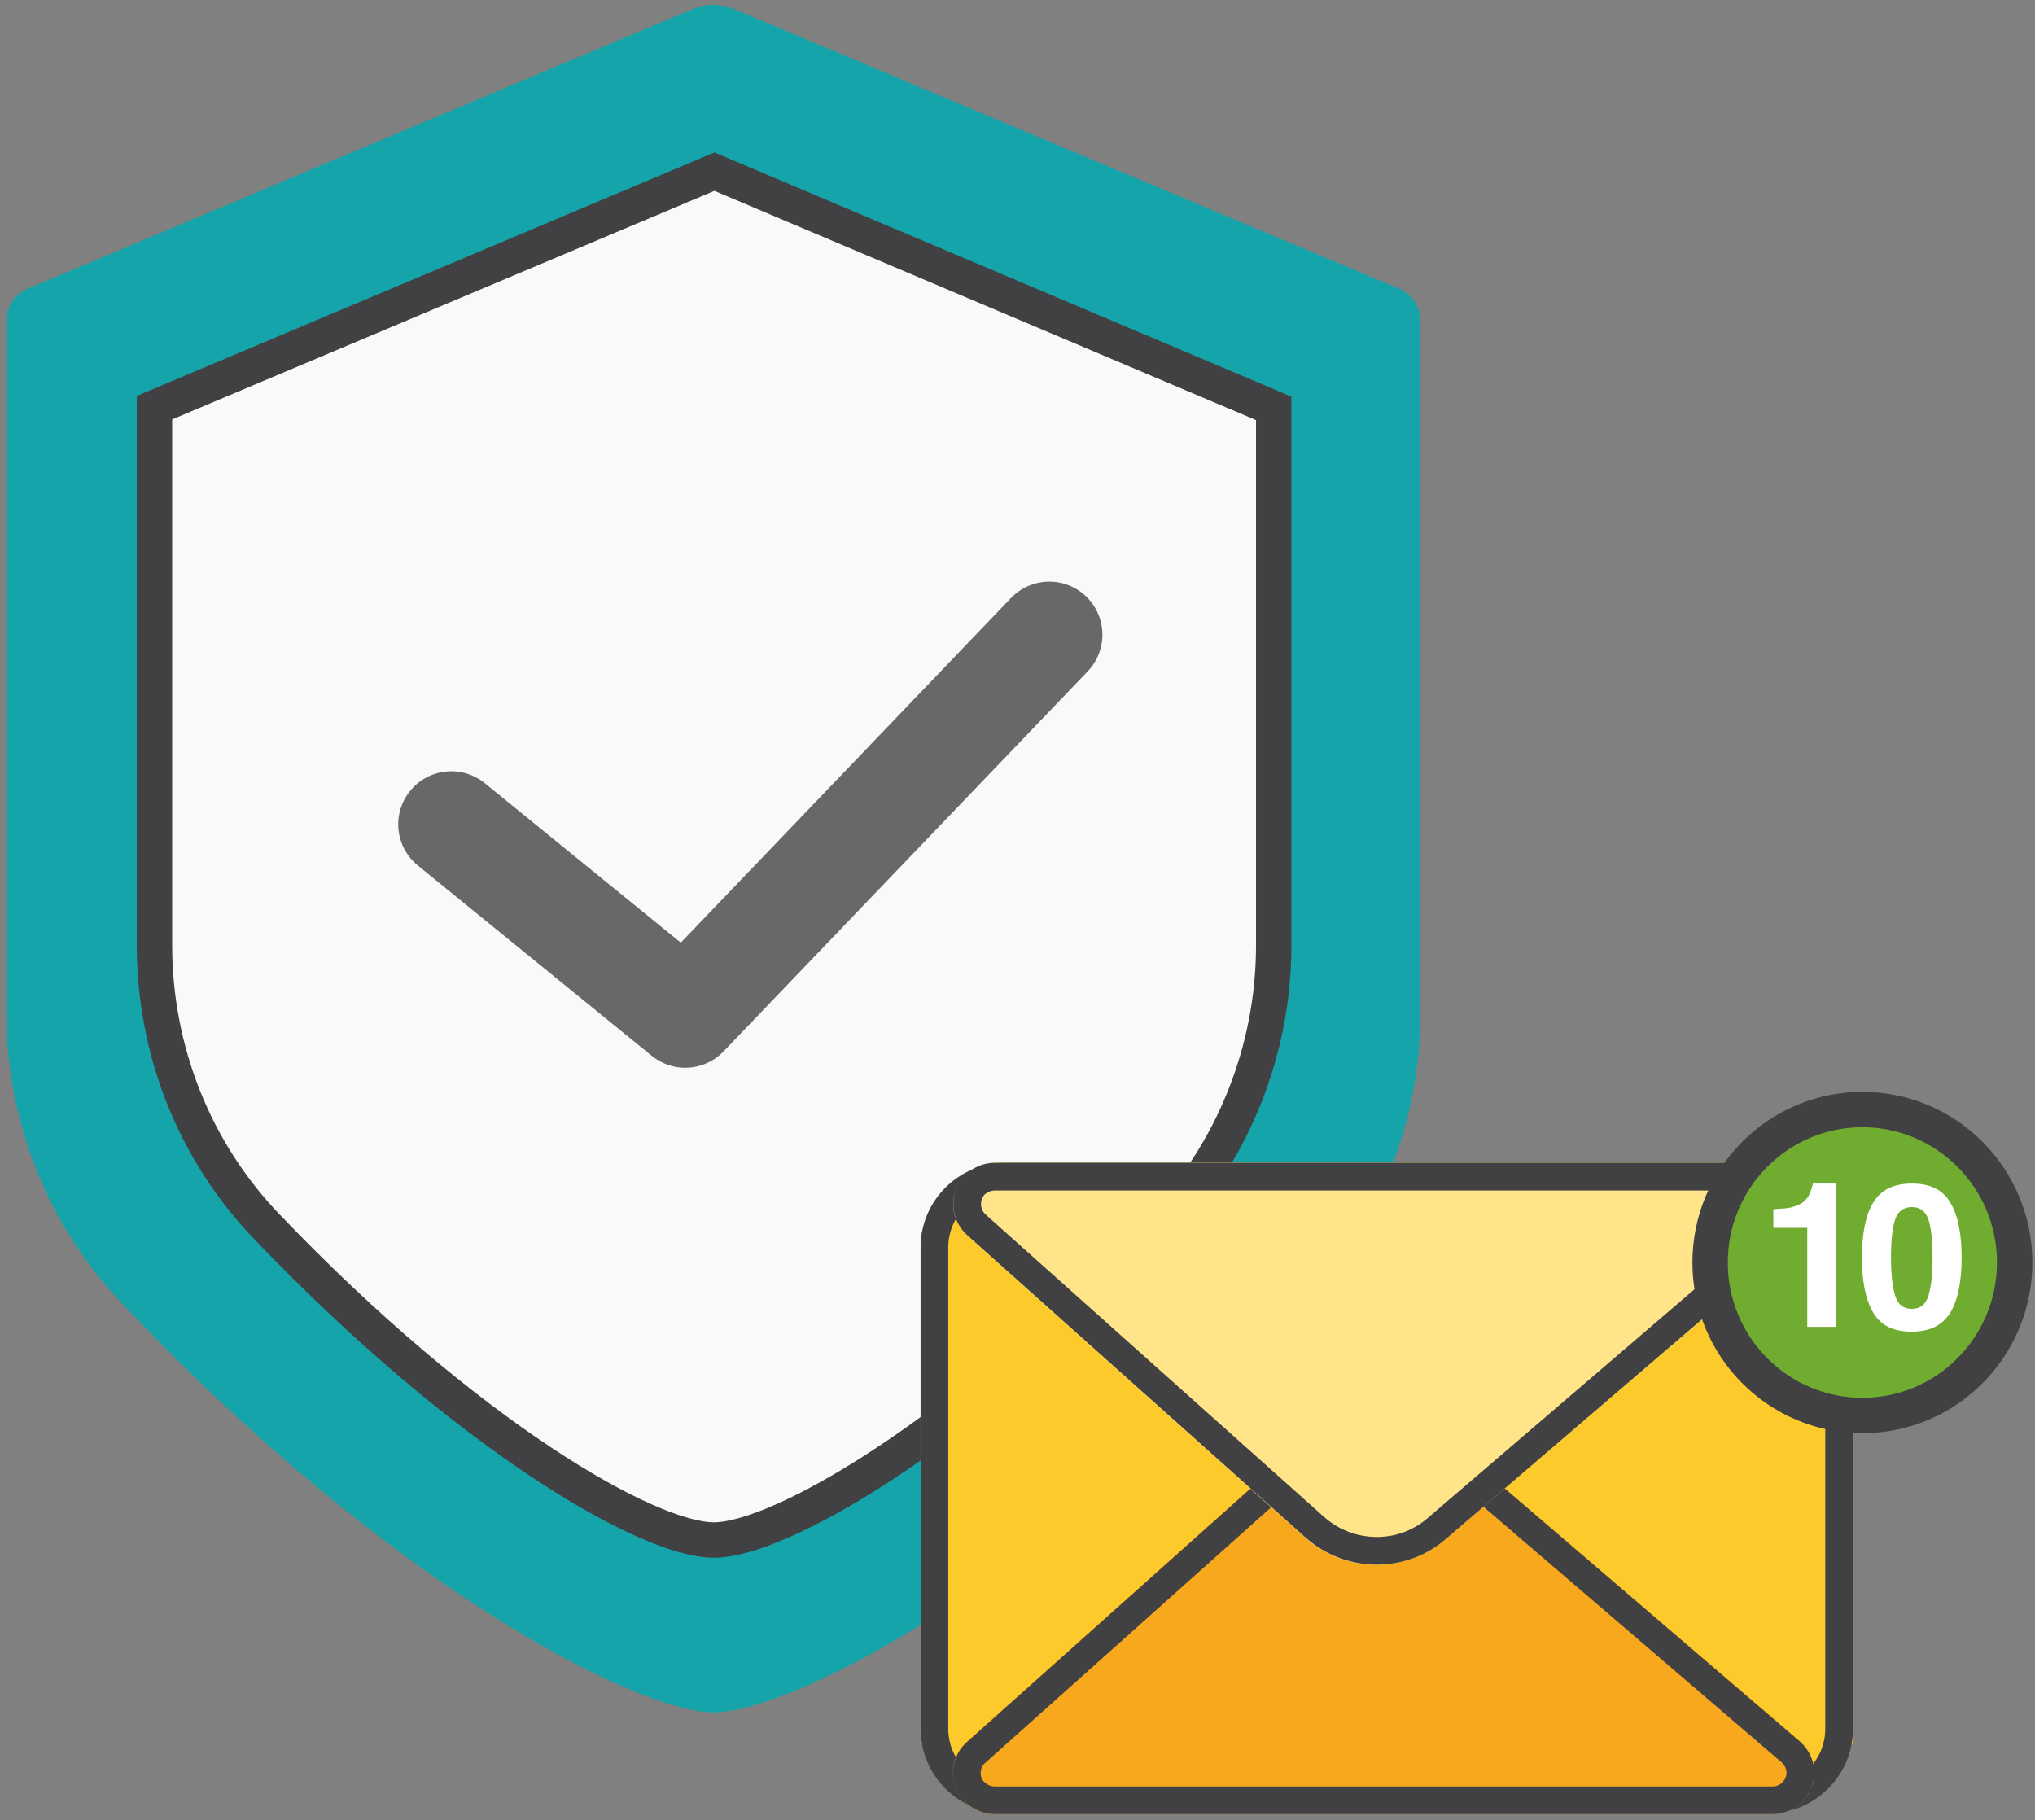 <?xml version="1.0" encoding="utf-8"?>
<!-- Generator: Adobe Illustrator 22.1.0, SVG Export Plug-In . SVG Version: 6.00 Build 0)  -->
<svg version="1.1" id="Слой_1" xmlns="http://www.w3.org/2000/svg" xmlns:xlink="http://www.w3.org/1999/xlink" x="0px" y="0px"
	 width="294px" height="263px" viewBox="0 0 294 263" style="enable-background:new 0 0 294 263;" xml:space="preserve">
<rect x="0" y="0" width="294" height="263" fill="#808080" stroke="none"/>
<style type="text/css">
	.st0{fill:#14A4AA;}
	.st1{fill:#F7F9FA;stroke:#414042;stroke-width:5.111;}
	.st2{fill:none;stroke:#696869;stroke-width:15.332;stroke-linecap:round;stroke-linejoin:round;}
	.st3{fill:#FCCB2B;}
	.st4{fill:none;stroke:#414042;stroke-width:4;}
	.st5{fill:#F7A81C;}
	.st6{fill:#FFE48A;}
	.st7{fill:#6FAC2F;stroke:#414042;stroke-width:5.111;}
	.st8{fill:#FFFFFF;}
</style>
<g id="Artboard-Copy-19" transform="translate(-470, -249)">
	<g id="Group-2" transform="translate(470, 249)">
		<g id="Group" transform="translate(0.914, 0)">
			<g id="Group-13">
				<path id="Polygon" class="st0" d="M102.2,247.4c-11.1,0-47.1-18.4-85.6-59.2C5.9,176.9,0,161.9,0,146.3l0-99.9
					c0-2.1,1.2-3.9,3.1-4.7L99.2,1.3c1.9-0.8,4-0.8,5.9,0l96.1,40.4c1.9,0.8,3.1,2.7,3.1,4.7v99.9c0,15.6-5.9,30.6-16.6,41.9
					C149.3,229.1,113.3,247.4,102.2,247.4z"/>
				<path id="Polygon_1_" class="st1" d="M102.2,222.5c-9.5,0-35.7-15.1-64.5-45.2c-10.5-10.9-16.3-25.5-16.3-40.8l0-77.6l80.9-34.1
					L183.1,59v77.6c0,15.2-5.9,29.8-16.3,40.8C137.9,207.5,111.7,222.5,102.2,222.5z"/>
			</g>
		</g>
		<polyline id="Path-8-Copy-3" class="st2" points="65.2,119.1 99,146.6 151.6,91.7 		"/>
		<g id="Rectangle-10-Copy-2_1_" transform="translate(128, 168)">
			<g id="Mask">
				<g>
					<path id="path-1" class="st3" d="M15.2,0h114.3c5.6,0,10.2,4.6,10.2,10.2v73.6L129.5,94H15.2L5,83.8V10.2L15.2,0z"/>
				</g>
				<path class="st4" d="M17.2,2h110.3c5.6,0,10.2,4.6,10.2,10.2v69.6c0,5.6-4.6,10.2-10.2,10.2H17.2C11.6,92,7,87.4,7,81.8V12.2
					C7,6.6,11.6,2,17.2,2z"/>
			</g>
			<g id="Group-14">
				<g id="Rectangle-10-Copy-3" transform="translate(72.185, 65.054) scale(1, -1) translate(-72.185, -65.054) ">
					<g>
						<path id="path-2" class="st5" d="M132,46.6L80.8,90.4c-5.8,5-14.5,4.9-20.2-0.2L11.7,46.5c-2.5-2.2-2.7-6-0.5-8.5
							c1.1-1.3,2.8-2,4.5-2h112.4c3.3,0,6,2.7,6,6C134.1,43.8,133.4,45.4,132,46.6z"/>
					</g>
					<path class="st4" d="M130.7,45c0.9-0.8,1.4-1.9,1.4-3c0-2.2-1.8-4-4-4H15.7c-1.1,0-2.2,0.5-3,1.3c-1.5,1.6-1.3,4.2,0.3,5.6
						L62,88.7c5,4.4,12.5,4.5,17.5,0.2L130.7,45z"/>
				</g>
				<g id="Rectangle-10-Copy-2">
					<g>
						<path id="path-3" class="st6" d="M132,10.6L80.8,54.4c-5.8,5-14.5,4.9-20.2-0.2L11.7,10.5C9.3,8.3,9,4.5,11.3,2
							c1.1-1.3,2.8-2,4.5-2h112.4c3.3,0,6,2.7,6,6C134.1,7.8,133.4,9.4,132,10.6z"/>
					</g>
					<path class="st4" d="M130.7,9c0.9-0.8,1.4-1.9,1.4-3c0-2.2-1.8-4-4-4H15.7c-1.1,0-2.2,0.5-3,1.3C11.3,5,11.4,7.5,13.1,9
						L62,52.7c5,4.4,12.5,4.5,17.5,0.2L130.7,9z"/>
				</g>
			</g>
		</g>
		<g id="Group-6-Copy" transform="translate(247.061, 160.309)">
			<ellipse id="Oval-7" class="st7" cx="22" cy="22.1" rx="22" ry="22.1"/>
		</g>
		<path id="_x31_0" class="st8" d="M256.2,177.5v-2.8c1.3-0.1,2.2-0.1,2.7-0.3c0.8-0.2,1.5-0.5,2-1.1c0.4-0.4,0.6-0.9,0.8-1.5
			c0.1-0.4,0.2-0.6,0.2-0.8h3.4v20.7h-4.2v-14.3H256.2z M273.2,181.7c0,2.4,0.2,4.2,0.6,5.5c0.4,1.3,1.2,1.9,2.4,1.9s2-0.6,2.4-1.9
			c0.4-1.3,0.6-3.1,0.6-5.5c0-2.5-0.2-4.3-0.6-5.5c-0.4-1.2-1.2-1.8-2.4-1.8s-2,0.6-2.4,1.8C273.4,177.3,273.2,179.2,273.2,181.7z
			 M276.2,171c2.7,0,4.5,0.9,5.6,2.8c1.1,1.9,1.6,4.5,1.6,7.9c0,3.4-0.5,6-1.6,7.9c-1.1,1.8-2.9,2.8-5.6,2.8c-2.7,0-4.5-0.9-5.6-2.8
			s-1.6-4.5-1.6-7.9c0-3.4,0.5-6.1,1.6-7.9C271.7,171.9,273.6,171,276.2,171z"/>
	</g>
</g>
</svg>
